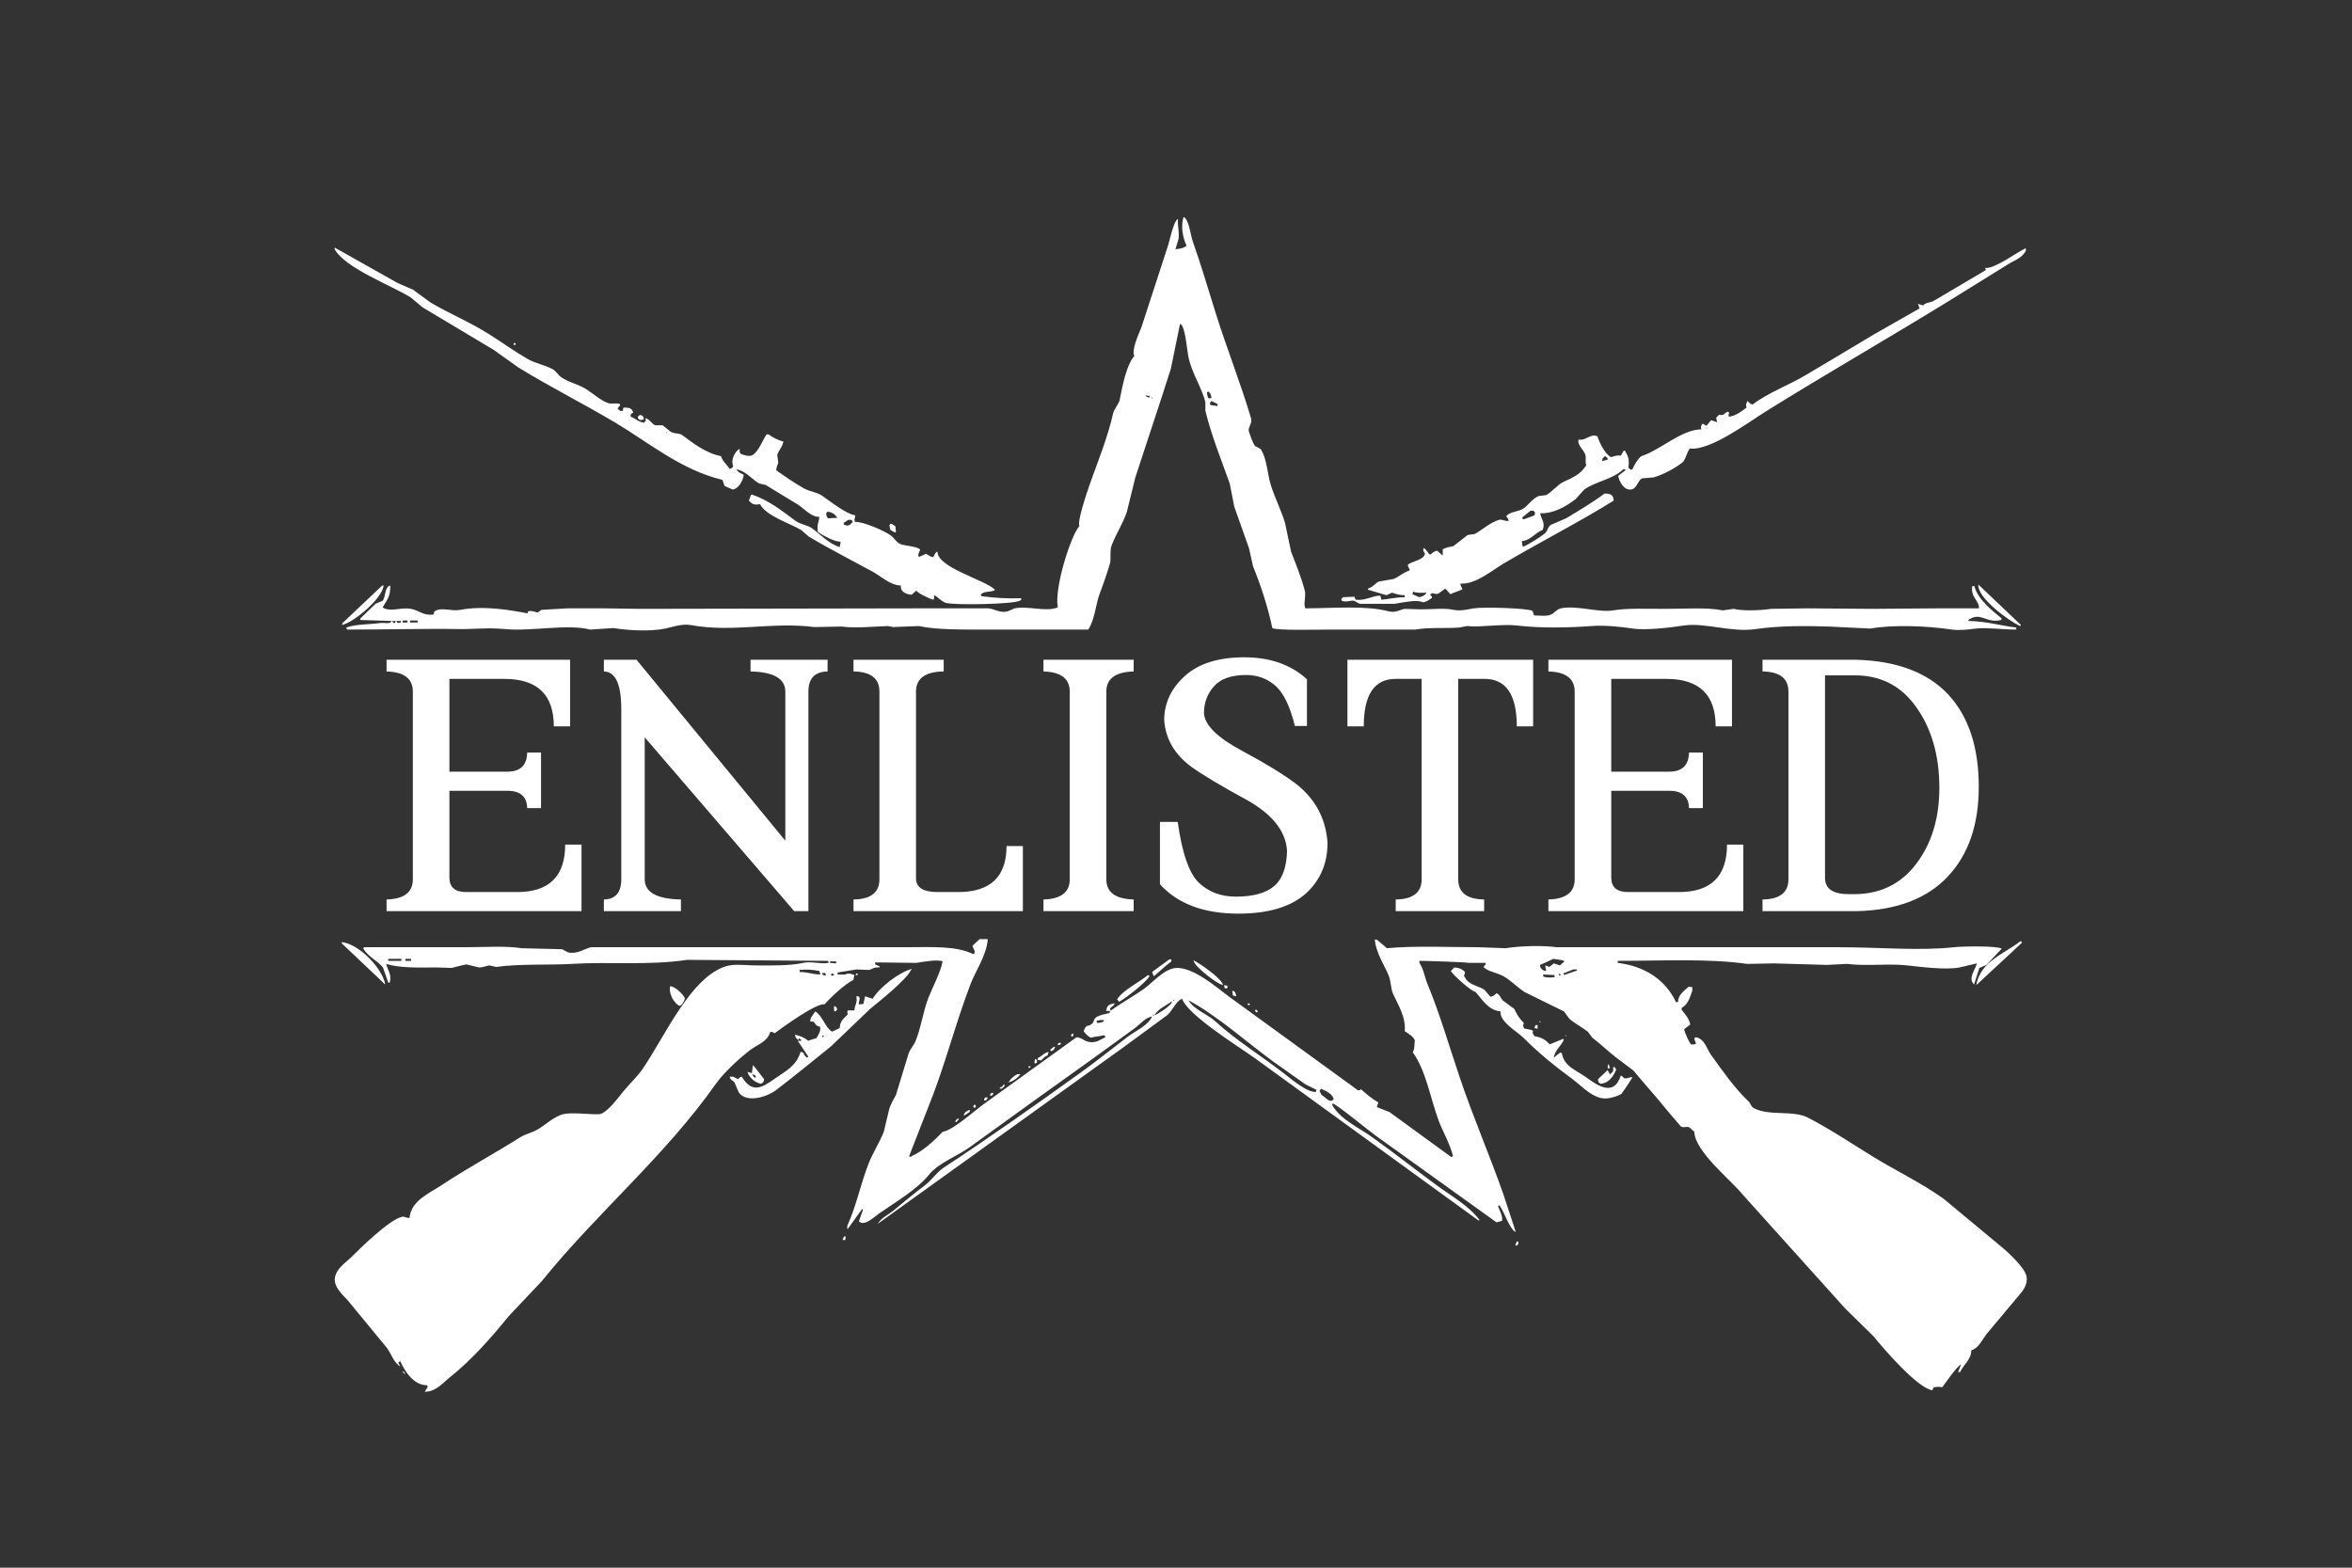 <svg width="264" height="176" viewBox="0 0 264 176" fill="none" xmlns="http://www.w3.org/2000/svg">
<rect x="0" y="0" width="264" height="176" fill="#333333" stroke="none"/>
<g clip-path="url(#clip0_2052_19802)">
<path fill-rule="evenodd" clip-rule="evenodd" d="M132.848 24.35C133.469 24.639 133.632 26.393 133.873 27.075C134.794 29.69 135.584 32.346 136.435 35.081C137.682 39.087 139.231 42.934 140.42 46.948C140.61 47.588 140.011 47.954 140.192 48.481C140.309 48.82 140.624 49.772 140.875 50.071C141.084 50.185 141.293 50.298 141.502 50.412C142.215 51.48 142.24 53.135 142.64 54.443C143.051 55.786 143.813 57.295 144.235 58.702L144.918 61.938C145.438 63.287 146.052 64.77 146.455 66.31C146.616 66.925 146.28 67.761 146.512 68.297C149.704 68.289 153.264 67.948 155.906 68.638C156.62 68.824 157.175 68.443 157.671 68.354C158.278 68.373 158.886 68.392 159.493 68.411C160.754 68.419 162.046 68.229 163.193 68.468C163.963 68.629 164.85 68.392 165.414 68.297C166.4 68.133 171.427 68.262 172.018 68.581L172.189 69.092C172.929 69.095 173.58 69.231 174.125 68.979C174.498 68.806 174.717 68.406 175.206 68.297C176.91 67.918 179.466 68.803 181.071 68.525C182.595 68.26 184.84 68.354 186.992 68.354C189.074 68.354 191.561 68.167 193.368 68.525L194.621 68.354C195.308 68.574 197.417 68.575 198.777 68.354C200.162 68.335 201.548 68.317 202.933 68.297C205.324 68.316 207.716 68.335 210.107 68.354C212.555 68.335 215.003 68.317 217.451 68.297H222.12C222.223 67.484 221.155 67.076 221.38 65.799H221.607C222.013 67.316 223.602 68.546 224.682 69.433C224.663 69.49 224.644 69.547 224.625 69.603C222.902 70.035 222.38 68.613 220.924 69.603C220.943 69.641 220.962 69.679 220.981 69.717C222.969 69.746 224.522 70.238 226.333 70.455C226.314 70.531 226.295 70.607 226.276 70.682C224.83 70.684 222.866 70.42 221.778 70.569C221.053 70.667 219.887 70.799 219.102 70.682C216.273 70.26 212.527 70.112 209.936 70.569C208.399 70.493 206.862 70.417 205.324 70.341C202.729 70.256 199.712 70.237 197.069 70.625C194.331 71.029 191.341 69.864 188.984 70.228C187.377 70.476 184.68 70.779 183.291 70.569C181.932 70.362 180.065 70.172 178.622 70.285C176.536 70.447 173.099 70.564 170.31 70.228C168.621 70.024 166.104 70.457 164.674 70.285L163.763 70.455C162.074 70.568 160.516 70.408 158.81 70.682H149.131C147.688 70.682 143.311 70.801 142.811 70.512C142.309 68.111 141.489 65.64 140.648 63.585C140.496 62.903 140.344 62.222 140.192 61.541C139.642 59.989 139.091 58.437 138.541 56.885C138.37 56.014 138.2 55.144 138.029 54.273C137.135 51.779 135.938 48.792 135.296 46.096V45.131C134.909 43.604 133.919 42.102 133.474 40.418C133.194 39.36 133.14 37.093 132.563 36.387H132.449C132.108 38.052 131.766 39.718 131.425 41.384C130.162 45.381 128.718 49.647 127.439 53.591C127.116 54.897 126.794 56.203 126.471 57.509C126.032 58.788 125.232 60.009 124.763 61.257C124.546 61.835 124.723 62.79 124.592 63.244C124.293 64.282 123.836 65.605 123.454 66.594C122.99 67.793 122.894 69.589 122.144 70.682H110.985C108.194 70.682 105.073 70.716 103.129 70.285C102.161 70.323 101.193 70.361 100.225 70.398C100.035 70.36 99.845 70.323 99.656 70.285C98.015 70.34 96.008 70.553 94.475 70.341C93.45 70.36 92.425 70.379 91.4 70.398C86.62 69.787 82.289 71.046 77.508 70.171C76.552 69.996 75.437 70.41 74.662 70.569C72.825 70.943 70.266 70.742 68.855 70.512L66.236 70.682C63.731 70.017 59.625 70.91 56.671 70.625C54.772 70.442 52.985 70.654 51.547 70.625C47.992 70.556 43.242 70.687 38.964 70.682C38.926 70.607 38.889 70.531 38.85 70.455C39.986 70.061 41.351 70.12 42.665 69.944C43.185 69.875 43.774 70.12 43.974 69.717C42.798 69.679 41.621 69.641 40.445 69.603V69.433C41.014 68.884 41.583 68.335 42.153 67.786L42.95 67.446C43.333 66.938 43.135 66.014 43.747 65.742C43.766 65.761 43.785 65.78 43.804 65.799C43.835 67.041 43.361 67.437 42.95 68.184C43.007 68.222 43.064 68.259 43.12 68.297C44.019 68.678 45.045 68.156 46.138 68.354C47.022 68.514 47.553 69.174 48.7 68.979C48.715 68.678 48.687 68.705 48.871 68.581C49.593 68.157 50.701 68.654 51.66 68.468C54.276 67.96 57.336 68.494 59.233 68.865C59.254 68.632 59.15 68.766 59.29 68.638C59.682 68.487 60.152 68.778 60.371 68.752C60.504 68.657 60.637 68.562 60.77 68.468L63.673 68.297H67.83C69.158 68.316 70.487 68.335 71.815 68.354C82.308 68.335 92.803 68.317 103.299 68.297H110.928C111.629 68.349 112.213 68.851 113.092 68.638C113.358 68.525 113.623 68.411 113.889 68.297C115.364 67.987 117.474 68.751 118.728 68.184V68.127C118.33 66.013 120.202 60.055 121.176 59.042C120.822 58.763 122.05 55.135 122.315 54.386C123.215 51.847 124.357 49.033 124.934 46.437C125.051 45.908 125.586 45.349 125.674 44.904C125.966 43.431 126.437 40.936 127.325 39.964C126.971 39.296 127.825 37.484 128.122 36.728C129.09 33.756 130.058 30.785 131.026 27.813C131.286 27.121 131.694 24.833 132.222 24.577C132.155 25.386 132.401 26.094 132.279 26.848L131.937 27.983C132.427 27.913 132.764 27.917 133.189 27.586C132.752 26.679 132.522 25.41 132.848 24.35ZM96.012 57.85C95.96 58.276 95.849 58.214 95.955 58.588C96.921 58.554 99.285 59.594 99.997 60.121C100.377 60.402 100.598 60.887 101.079 61.086C101.566 61.288 102.95 61.321 103.299 61.711C103.164 61.978 103.056 62.166 103.072 62.449C103.11 62.468 103.147 62.487 103.185 62.506C104.414 62.023 103.567 62.104 104.666 62.563C104.723 62.525 104.78 62.487 104.837 62.449C104.903 62.176 104.993 62.081 105.178 61.938H105.235C105.174 63.699 110.537 65.089 111.669 66.197V66.253C111.112 66.533 110.447 66.314 110.074 66.764C110.113 66.821 110.15 66.878 110.188 66.935C111.735 67.132 112.935 67.214 114.629 67.162V67.332C114.572 67.37 114.515 67.408 114.458 67.446C113.805 67.823 107.142 67.981 106.146 67.673C105.626 67.512 105.301 67.01 104.837 66.821C104.856 67.124 104.874 67.121 104.78 67.332C104.341 67.244 103.084 66.615 102.844 66.31C102.673 66.462 102.502 66.613 102.331 66.764C101.648 66.731 101.004 66.375 101.136 65.742C99.901 65.698 98.894 64.696 98.004 64.209C95.553 62.869 93.144 61.655 90.774 60.235C90.489 59.989 90.205 59.743 89.92 59.496C88.559 58.7 86.01 57.934 85.308 56.601C84.643 56.711 84.444 56.621 84.056 56.203C84.132 55.995 84.207 55.787 84.284 55.579C84.322 55.56 84.359 55.541 84.397 55.522C86.299 56.166 87.746 57.33 89.294 58.474C89.86 58.893 90.623 58.921 91.172 59.326C92.102 60.012 93.033 61.039 94.247 61.427C94.285 61.238 94.323 61.048 94.361 60.859C94.323 60.84 94.285 60.821 94.247 60.803C93.6 60.794 92.371 60.113 91.799 59.724C91.689 58.792 91.862 58.862 91.969 58.02C91.065 58.082 90.251 57.082 89.578 56.657C88.364 55.919 87.149 55.181 85.935 54.443L85.194 54.273C84.366 53.774 83.773 52.933 82.689 52.683C82.813 53.044 83.188 53.139 83.486 53.307C83.399 53.949 82.917 54.885 82.234 54.954C81.93 54.822 81.627 54.689 81.323 54.557C81.247 54.33 81.171 54.102 81.095 53.875C76.456 52.765 72.795 49.671 69.082 47.459C65.506 45.329 61.787 43.466 58.208 41.27C57.278 40.608 56.348 39.945 55.418 39.283C52.761 37.693 50.105 36.103 47.447 34.513C46.992 34.135 46.536 33.756 46.081 33.378C43.844 32.005 38.653 30.064 37.541 27.927L37.598 27.813L44.658 31.788C45.227 32.034 45.796 32.28 46.366 32.526C47.011 32.999 47.656 33.472 48.301 33.946C50.487 35.244 52.756 36.161 54.906 37.523C56.303 38.407 57.804 39.487 59.233 40.305C60.125 40.816 61.081 40.941 62.023 41.44C62.396 41.639 62.662 42.123 62.99 42.349C63.868 42.953 64.913 43.121 65.837 43.712C66.536 44.158 67.412 44.951 68.228 45.245C68.679 45.407 69.006 45.197 69.595 45.358C69.572 45.574 69.659 45.429 69.538 45.585C69.462 45.68 69.386 45.775 69.31 45.869C69.424 45.964 69.538 46.058 69.652 46.153C69.746 46.134 69.841 46.115 69.936 46.096C69.945 45.837 69.909 45.95 69.993 45.756C70.607 45.77 70.92 45.775 71.075 46.324C70.797 46.457 70.767 46.478 70.79 46.778C71.322 46.984 71.676 47.375 72.27 47.459C72.346 47.384 72.422 47.307 72.498 47.232C72.479 47.137 72.46 47.043 72.441 46.948C72.981 47.072 73.096 47.592 73.58 47.743H74.377L75.288 48.481C75.749 48.711 76.29 48.637 76.54 48.822C77.754 49.717 79.212 50.881 80.924 51.207C81.119 51.821 81.569 52.136 81.892 52.626C82.099 52.59 82.065 52.603 82.177 52.513C82.295 52.401 82.236 52.492 82.291 52.285C81.998 51.677 82.47 50.726 82.974 50.412H83.031C82.992 50.671 83.016 50.694 83.088 50.923C83.385 51.077 84.148 51.308 84.454 51.093C85.131 50.736 85.611 49.386 86.048 48.765H86.276C86.663 49.083 87.385 49.452 87.927 49.56C87.836 50.207 87.383 50.543 87.244 51.093C87.282 51.377 87.32 51.661 87.358 51.945C87.278 52.251 87.16 52.331 87.13 52.797C88.087 53.48 89.251 54.282 90.261 54.84C90.921 55.205 91.665 55.241 92.254 55.636C93.058 56.175 94.996 57.749 96.012 57.85ZM170.823 60.746C170.841 60.916 170.861 61.086 170.879 61.257L170.993 61.37C171.453 61.199 173.197 60.141 173.498 59.78C173.748 59.482 173.74 59.148 174.068 58.929C174.637 58.683 175.206 58.437 175.776 58.191C177.209 57.337 178.775 56.409 180.103 55.408C180.71 55.412 181.099 55.502 181.128 56.203C177.416 58.525 172.822 60.876 168.716 63.301C167.467 64.038 165.631 65.633 163.934 65.515V65.686C164.009 65.837 164.086 65.988 164.161 66.14C164.053 66.249 163.059 66.563 162.795 66.708C162.605 66.499 162.416 66.291 162.226 66.083C161.96 66.272 161.694 66.461 161.429 66.651C160.957 66.791 160.737 66.368 160.518 66.821C160.716 66.925 160.671 66.869 160.745 67.105C160.419 67.317 160.204 67.556 159.721 67.616C159.016 67.283 157.555 67.63 156.532 67.786H152.661C152.415 67.739 152.124 67.472 151.978 67.446C151.598 67.377 151.076 67.653 150.611 67.446C150.592 67.389 150.573 67.332 150.554 67.275C150.611 67.2 150.668 67.124 150.725 67.048C151.162 67.029 151.598 67.011 152.034 66.992C152.111 67.307 152.144 67.374 152.433 67.332C153.117 67.441 154.377 66.798 154.938 66.878C154.976 67.029 155.014 67.181 155.052 67.332C155.83 67.274 156.603 67.052 157.671 67.048V66.821C157.039 66.818 156.736 66.692 156.248 66.537C156.039 66.632 155.83 66.727 155.621 66.821L153.515 66.197C153.553 66.14 153.59 66.083 153.629 66.026C154.136 65.919 154.343 65.473 154.767 65.288C155.318 65.193 155.868 65.099 156.418 65.004C157.042 64.745 157.49 64.275 158.24 64.039C158.161 63.685 158.043 63.695 158.013 63.414C158.491 62.982 159.808 62.899 159.948 62.165C159.809 61.947 159.714 61.83 159.777 61.541H159.834C160.154 61.716 160.226 62.07 160.518 62.279C160.783 62.097 160.938 61.895 161.315 61.825C161.504 61.995 161.694 62.165 161.884 62.336H161.941V61.654C162.538 61.397 162.6 61.436 163.137 61.313L164.731 60.064C164.997 60.026 165.262 59.988 165.528 59.951C166.36 59.498 167.278 58.644 168.261 58.361C168.592 58.265 168.931 58.548 169.342 58.474C169.286 58.165 169.202 58.157 169.058 57.964C169.464 57.408 170.494 57.47 171.05 57.055C171.553 56.68 172.092 55.928 172.701 55.692C172.986 55.654 173.271 55.616 173.555 55.579C174.186 55.251 174.83 54.409 175.491 54.102C176.646 53.567 177.397 53.256 178.053 52.229C177.875 51.723 178.085 51.509 177.939 51.036C177.775 50.502 176.975 49.915 177.199 49.333C177.875 49.571 178.588 48.6 179.306 48.992C179.529 49.711 180.178 51.017 180.843 51.32C181.363 51.187 181.326 51.098 181.925 51.15C182.038 50.961 182.152 50.772 182.266 50.582H182.38C182.795 51.311 182.893 51.55 182.779 52.513C182.874 52.588 182.968 52.664 183.063 52.74C183.12 52.721 183.177 52.702 183.234 52.683C183.406 52.263 183.873 51.423 184.259 51.207C186.443 50.48 188.713 48.234 190.977 48.197C190.857 47.91 190.925 47.837 191.091 47.573H191.148C191.281 47.648 191.414 47.724 191.546 47.8C191.717 47.591 191.888 47.383 192.059 47.175C192.287 47.251 192.514 47.326 192.742 47.402C192.704 47.232 192.666 47.062 192.628 46.891L192.97 46.551C193.474 46.711 193.507 46.448 193.881 46.21C193.956 46.248 194.033 46.285 194.108 46.324C194.021 46.502 193.999 46.557 194.051 46.778C194.78 46.733 195.555 46.133 196.044 45.756C195.938 45.439 195.992 45.31 196.158 45.018C196.364 45.206 196.384 45.34 196.727 45.415C198.458 44.082 200.742 43.273 202.762 42.065C205.216 40.597 207.82 39.07 210.278 37.579C212.004 36.595 213.731 35.611 215.459 34.627L215.288 34.116L215.857 34.286C216.2 33.93 216.569 34.027 217.053 33.775C219.007 32.621 220.962 31.466 222.917 30.311C222.879 30.236 222.841 30.16 222.803 30.084C223.872 30.217 226.315 28.368 227.358 27.87C227.376 27.946 227.396 28.021 227.415 28.097C227.004 28.966 226.153 29.195 225.365 29.687C223.141 31.075 220.883 32.476 218.59 33.889C211.887 38.014 205.003 41.958 198.265 46.153C196.253 47.406 191.947 50.641 189.668 50.355C189.344 50.772 189.192 51.652 188.814 51.945C187.995 52.578 186.671 53.292 185.625 53.591C185.189 53.629 184.752 53.667 184.316 53.705C183.717 54.002 183.729 55.264 182.608 54.897C182.152 54.687 181.718 53.997 181.64 53.421L182.437 52.797V52.683H182.209C181.027 53.825 179.228 53.992 177.825 54.954C177.503 55.313 177.18 55.673 176.858 56.033C175.812 56.831 174.413 57.681 172.872 57.623C173.01 58.344 173.476 58.681 173.157 59.496C172.28 59.794 171.878 60.653 170.823 60.746ZM57.696 38.488C57.752 38.507 57.809 38.526 57.866 38.545V38.715H57.639C57.657 38.639 57.676 38.563 57.696 38.488ZM135.581 43.939C135.543 43.995 135.505 44.052 135.467 44.109C135.505 44.279 135.543 44.45 135.581 44.62L135.695 44.734C135.79 44.715 135.884 44.696 135.979 44.677V44.62C135.914 44.298 135.841 44.075 135.581 43.939ZM128.578 44.393C128.697 44.582 128.768 44.578 129.033 44.62V44.45C128.881 44.431 128.73 44.412 128.578 44.393ZM129.204 44.563C129.242 44.62 129.28 44.677 129.318 44.734H129.375V44.677C129.318 44.639 129.261 44.601 129.204 44.563ZM135.979 45.018C135.922 45.093 135.865 45.169 135.808 45.245C135.827 45.32 135.847 45.396 135.865 45.472C136.131 45.51 136.397 45.548 136.662 45.585V45.358L135.979 45.018ZM71.815 46.607H71.986C72.18 46.744 72.235 46.744 72.27 47.062C72.233 47.08 72.195 47.1 72.157 47.118C71.921 47.157 71.868 47.189 71.701 47.062C71.584 46.95 71.642 47.041 71.587 46.834L71.701 46.664C71.739 46.645 71.777 46.626 71.815 46.607ZM193.539 46.891C193.596 46.929 193.653 46.967 193.71 47.005C193.607 46.889 193.709 46.965 193.539 46.891ZM191.489 48.084C191.633 48.176 191.499 48.14 191.66 48.084H191.489ZM74.776 48.538C74.794 48.576 74.814 48.614 74.832 48.651C74.851 48.614 74.871 48.576 74.889 48.538H74.776ZM180.16 51.207C180.057 51.318 179.964 51.358 179.875 51.49C179.856 51.585 179.837 51.68 179.818 51.774L180.444 51.604V51.434C180.349 51.358 180.255 51.282 180.16 51.207ZM171.79 57.339L170.879 58.077V58.247C170.936 58.266 170.993 58.285 171.05 58.304C171.449 58.153 171.847 58.001 172.246 57.85C172.265 57.755 172.284 57.661 172.303 57.566C172.246 57.49 172.189 57.414 172.132 57.339H171.79ZM92.823 57.452C92.742 57.657 92.701 57.784 92.823 58.02C92.862 58.077 92.899 58.134 92.937 58.191C93.279 58.172 93.621 58.153 93.962 58.134V58.077C93.687 57.745 93.429 57.468 92.823 57.452ZM95.215 58.361L94.702 58.702V58.872C94.944 58.986 95.087 59.069 95.385 58.929L95.727 58.588C95.689 58.531 95.651 58.474 95.613 58.418C95.575 58.399 95.538 58.38 95.499 58.361H95.215ZM169.513 58.531C169.532 58.569 169.551 58.607 169.57 58.645C169.546 58.592 169.616 58.606 169.513 58.531ZM99.94 58.815H100.111C100.244 58.91 100.377 59.004 100.51 59.099C100.528 59.307 100.548 59.515 100.567 59.724C100.528 59.742 100.491 59.762 100.453 59.78C100.282 59.686 100.111 59.591 99.94 59.496C99.902 59.326 99.865 59.156 99.826 58.986C99.865 58.929 99.902 58.872 99.94 58.815ZM162.169 62.619L162.283 62.733L162.169 62.619ZM222.063 65.629C223.657 67.142 225.251 68.657 226.845 70.171L226.731 70.285C225.47 69.692 221.912 67.113 222.063 65.629ZM42.893 65.742H43.064C42.879 67.225 39.8 69.805 38.395 70.171V70.114L38.452 69.944C39.932 68.544 41.413 67.143 42.893 65.742ZM158.639 66.424C158.601 66.519 158.563 66.613 158.525 66.708C158.791 66.821 159.056 66.935 159.322 67.048C159.611 66.987 160.016 66.801 160.119 66.537C159.484 66.555 159.079 66.598 158.639 66.424ZM45.227 69.66C45.208 69.736 45.189 69.812 45.17 69.887H45.739V69.66H45.227ZM46.024 69.66V69.887H46.878V69.66H46.024ZM44.031 69.717C44.108 69.91 44.066 69.835 44.202 69.944H44.316C44.354 69.868 44.392 69.793 44.43 69.717H44.031ZM44.487 69.717C44.565 69.902 44.544 69.827 44.658 69.944C44.772 69.925 44.885 69.906 44.999 69.887V69.717H44.487ZM109.961 105.432H110.815L110.871 105.488C110.696 107.336 109.51 108.982 108.936 110.485C107.165 115.121 106.024 119.816 104.153 124.396C103.451 126.194 102.749 127.992 102.047 129.79C102.104 129.828 102.161 129.866 102.218 129.904L102.331 129.79C103.562 129.267 104.921 128.006 105.804 127.065C106.943 126.912 109.254 124.8 110.359 123.999L120.835 116.447C121.45 116.504 121.653 116.842 122.144 116.958C123.044 117.171 123.575 116.658 124.08 116.447C124.042 116.371 124.004 116.295 123.966 116.22C123.424 116.352 122.873 116.361 122.429 116.504C122.038 116.289 121.893 116.098 121.632 115.766C121.988 114.861 122.033 115.381 122.6 114.914C122.757 114.784 122.781 114.432 122.941 114.289C123.359 113.917 124.189 113.85 124.536 113.722C124.554 113.665 124.574 113.608 124.592 113.551V113.494H124.137C124.156 113.456 124.175 113.419 124.194 113.381C124.236 112.899 124.532 112.719 125.105 112.643V112.7C125.067 112.756 125.029 112.813 124.991 112.87C124.858 112.983 124.726 113.097 124.592 113.211C124.611 113.286 124.631 113.362 124.649 113.438H124.706C125.89 112.576 127.173 111.89 128.35 111.053C129.298 110.378 130.456 109.021 131.652 108.725C133.684 108.222 136.871 111.124 137.972 111.905C142.792 115.406 147.612 118.907 152.433 122.409C152.624 122.374 152.798 122.4 152.718 122.239C153.376 122.838 153.899 123.279 154.71 123.772L154.54 124.283C155.014 124.472 155.488 124.661 155.963 124.85C158.278 126.535 160.593 128.219 162.909 129.904C162.966 129.866 163.023 129.828 163.08 129.79V129.734C162.732 128.365 161.95 127.064 161.485 125.816C160.535 123.265 160.059 120.187 158.582 118.15C158.819 117.68 158.73 117.27 158.81 116.788C158.577 116.299 158.093 116.056 157.671 115.766C157.827 114.167 156.87 112.712 156.361 111.564C156.079 110.927 156.149 110.165 155.849 109.463C155.335 108.258 154.468 107.01 154.312 105.488H154.54L155.678 106.454C158.855 106.161 162.558 106.34 165.926 106.34C166.951 106.378 167.976 106.416 169.001 106.454C170.634 106.19 173.153 106.123 174.694 106.34H206.235C210.977 106.34 215.476 106.772 219.33 106.34C220.272 106.235 224.209 106.165 224.682 106.51L224.568 106.624C224.037 107.192 223.505 107.76 222.974 108.327C222.708 108.441 222.442 108.555 222.177 108.668C221.968 109.311 221.759 109.955 221.55 110.599V110.485C220.858 109.811 221.77 108.783 221.892 108.157C221.247 108.309 220.602 108.46 219.956 108.611C218.384 108.924 215.428 108.532 214.092 108.384C211.949 108.147 209.57 108.493 207.317 108.214C206.558 108.252 205.799 108.29 205.04 108.327L199.119 108.157C198.113 108.176 197.107 108.195 196.101 108.214C191.712 107.588 186.46 107.873 181.583 107.873V108.1C184.678 108.472 186.987 110.058 188.13 112.529C188.206 112.51 188.282 112.491 188.358 112.472C188.362 111.656 189.112 111.178 189.554 110.769C189.686 110.788 189.82 110.807 189.952 110.826V111.223C189.678 112.02 189.459 112.781 188.757 113.154V113.381C189.098 113.77 189.647 114.44 189.725 115.027L189.041 115.539C189.07 115.905 189.597 116.988 189.781 117.242C190.088 117.271 190.135 117.286 190.351 117.185V117.128C190.272 116.831 190.2 116.804 190.18 116.561C190.237 116.523 190.294 116.485 190.351 116.447C191.348 116.624 191.562 117.745 192.059 118.434C193.423 120.327 194.62 122.074 196.272 123.658C196.508 123.885 196.534 124.228 196.841 124.396C198.55 125.333 201.219 124.596 202.933 125.475C205.385 126.734 207.866 128.402 210.221 129.847C212.884 131.482 215.605 132.767 218.134 134.56C220.298 136.358 222.461 138.156 224.625 139.954C225.347 140.532 227.292 142.326 227.471 143.304C227.63 144.168 227.083 144.875 226.731 145.291C225.479 146.786 224.226 148.282 222.974 149.777C222.488 150.419 222.035 151.416 221.266 151.594C221.274 152.631 220.403 153.192 220.013 154.035H219.785L220.127 153.184C219.694 153.327 218.345 155.287 218.021 155.739C217.674 155.681 217.264 155.663 216.996 155.796C216.959 156.002 216.973 155.968 216.882 156.08C215.199 155.828 211.347 151.328 210.278 150.004C209.234 148.982 208.19 147.96 207.146 146.938C203.332 142.699 199.518 138.459 195.703 134.219C194.255 132.427 190.249 129.3 190.18 127.065C189.99 126.895 189.801 126.724 189.611 126.554C189.224 126.432 188.976 126.665 188.643 126.44C188.112 125.816 187.58 125.191 187.049 124.567C185.881 123.097 184.548 121.657 183.348 120.194C182.722 119.722 182.095 119.248 181.469 118.775C180.544 118.074 179.706 117.235 178.736 116.504L178.224 115.822C177.53 115.311 176.833 114.925 176.174 114.403C175.965 114.119 175.757 113.835 175.548 113.551C174.087 112.832 172.626 112.113 171.164 111.394C170.361 110.892 169.51 109.998 168.716 109.577C167.901 109.144 167.118 109.13 166.496 108.555C166.657 108.372 166.715 108.413 166.78 108.1H164.845C164.583 108.009 159.375 107.853 159.322 107.873V108.1C159.8 108.792 159.879 109.628 160.233 110.485C161.601 113.794 162.618 117.298 163.82 120.876C165.33 125.37 167.088 129.377 168.716 133.992C169.19 135.43 169.665 136.869 170.139 138.307C169.45 138.09 168.825 135.895 168.261 135.298L168.147 135.412C168.326 135.926 168.683 136.48 168.602 137.058L167.976 137.229C163.441 133.973 158.905 130.718 154.369 127.462C153.712 126.998 149.887 123.859 149.586 123.885C149.568 123.942 149.548 123.999 149.529 124.056C150.446 125.674 152.48 126.57 153.97 127.633C156.41 129.372 158.812 131.263 161.201 133.027C162.834 134.233 164.902 135.372 166.097 137.001H165.926C157.558 130.926 149.188 124.851 140.819 118.775C139.032 117.497 133.335 113.97 132.677 112.132C131.984 112.374 131.561 113.563 130.969 114.005C129.318 115.217 127.667 116.428 126.016 117.639C116.851 124.225 107.684 130.812 98.517 137.399C98.946 136.696 99.723 136.379 100.339 135.866C101.494 134.902 102.655 133.951 103.869 133.027C104.607 132.465 105.121 131.621 105.918 131.096C111.231 127.597 116.149 124.113 121.29 120.422C123.14 119.094 124.825 117.726 126.585 116.39C127.48 115.711 128.826 115.175 129.318 114.119C128.549 114.234 127.937 115.031 127.382 115.425C125.845 116.541 124.308 117.658 122.771 118.775C118.115 122.097 113.485 125.428 108.879 128.768C107.43 129.82 105.388 130.519 104.267 131.891C102.869 133.603 100.45 134.99 98.631 136.263C98.172 136.584 97.003 137.744 96.41 137.115C96.562 136.679 96.714 136.244 96.866 135.809L96.809 135.752H96.752C96.221 136.49 95.689 137.229 95.158 137.967H95.101V137.626C96.129 135.371 96.548 133.076 97.492 130.642C97.961 129.433 98.741 128.244 99.2 127.065C99.409 126.194 99.618 125.324 99.826 124.453C99.976 123.967 100.345 123.347 100.567 122.92C101.041 121.368 101.515 119.816 101.99 118.264C102.141 117.828 102.565 117.34 102.73 116.958C103.355 115.516 103.611 113.551 104.21 112.018C104.688 110.797 105.522 109.309 105.804 107.93C105.227 107.684 103.639 107.979 102.844 108.1C101.307 108.082 99.769 108.063 98.232 108.044V108.271C98.403 108.346 98.574 108.422 98.745 108.498C98.726 108.536 98.707 108.573 98.688 108.611C98.065 108.574 97.973 108.772 97.549 108.895C97.075 108.876 96.6 108.858 96.126 108.838L94.019 109.179V109.406H94.873C95.271 109.206 95.446 109.325 95.898 109.463C95.86 109.652 95.822 109.842 95.784 110.031C94.899 110.399 93.192 112.029 92.539 112.756C91.616 112.596 87.84 115.336 86.959 115.993C86.642 115.88 86.724 115.783 86.447 115.879C86.152 116.94 85.007 117.279 84.227 117.866C83.041 118.759 81.203 120.463 80.355 121.671C74.656 129.784 67 136.162 60.827 143.815C59.593 145.121 58.36 146.427 57.126 147.733C55.199 150.116 52.921 152.693 50.522 154.603C49.734 155.231 48.91 156.268 47.675 156.25C47.789 156.061 47.903 155.872 48.017 155.682L47.903 155.512C46.419 155.529 45.39 153.872 44.942 152.843C44.885 152.862 44.828 152.881 44.772 152.9C44.753 152.938 44.734 152.975 44.715 153.013C44.791 153.146 44.867 153.279 44.942 153.411C44.227 153.02 43.926 152.028 43.462 151.367C41.982 149.569 40.502 147.771 39.021 145.973C38.553 145.443 37.396 144.493 37.598 143.418C37.795 142.364 38.779 141.786 39.42 141.146C40.478 140.091 43.683 136.95 45.113 136.604C45.397 136.535 45.658 136.781 45.967 136.718C46.174 134.77 48.127 134.011 49.611 133.027C52.407 131.171 55.499 129.504 58.379 127.689C59.043 127.271 59.791 127.159 60.485 126.724C61.242 126.25 62.135 125.43 63.047 125.134C64.215 124.756 67.061 125.281 67.545 125.021C68.39 124.567 69.223 123.466 69.879 122.636C70.574 121.758 71.517 120.909 72.157 119.967C74.47 116.563 77.01 110.887 80.412 108.952C82.04 108.026 82.907 108.377 84.853 108.384C86.43 108.39 88.658 108.44 90.148 108.1C91.064 107.891 92.106 108.268 92.994 108.1V107.93C92.956 107.911 92.919 107.892 92.88 107.873C87.624 107.835 82.368 107.797 77.11 107.76C72.844 108.41 68.337 107.95 64.186 108.214C61.763 108.368 58.27 108.183 55.703 108.555L54.906 108.384C54.598 108.432 54.197 108.621 53.767 108.611L52.344 108.271C52.26 108.266 50.807 108.636 50.693 108.668C50.123 108.649 49.554 108.63 48.985 108.611C46.904 108.631 44.843 108.682 43.348 108.214C43.495 108.871 43.997 109.39 43.747 110.315H43.576C43.386 109.766 43.196 109.217 43.007 108.668C42.625 108.02 41.34 107.453 40.786 106.51L40.843 106.34H52.401C54.411 106.34 56.727 106.168 58.55 106.454C60.068 106.492 61.586 106.53 63.104 106.567L63.73 106.908C64.77 107.174 65.616 106.507 66.349 106.34H101.648C104.649 106.34 107.309 106.154 109.277 107.135C109.315 107.078 109.353 107.021 109.391 106.965C109.462 106.657 109.231 106.556 109.163 106.17C109.429 105.924 109.695 105.678 109.961 105.432ZM226.788 105.659C226.845 105.697 226.902 105.734 226.959 105.772C226.94 105.81 226.921 105.848 226.902 105.886L221.892 110.542H221.835C222.328 107.894 225.009 107.077 226.788 105.659ZM38.395 105.772C40.304 105.995 42.904 108.69 43.234 110.485H43.177C43.083 110.39 42.988 110.296 42.893 110.201L38.338 105.886C38.357 105.848 38.376 105.81 38.395 105.772ZM43.576 107.646V107.873H45.056V107.646H43.576ZM45.512 107.646V107.873H46.138V107.646H45.512ZM174.352 107.646C174.318 107.682 173.095 108.239 172.872 108.327V108.555C173.062 108.792 173.078 108.921 173.442 109.009C173.48 108.99 173.517 108.971 173.555 108.952C173.517 108.8 173.48 108.649 173.442 108.498C173.46 108.46 173.48 108.422 173.498 108.384C173.631 108.441 173.764 108.498 173.897 108.555C174.068 108.422 174.239 108.29 174.409 108.157C174.637 108.233 174.865 108.308 175.093 108.384C175.263 108.233 175.434 108.081 175.605 107.93C175.548 107.892 175.491 107.854 175.434 107.816L174.352 107.646ZM131.254 107.703H131.481V107.93C130.724 108.5 130.2 109.032 129.546 109.577H129.489C129.432 109.425 129.375 109.274 129.318 109.122L131.254 107.703ZM133.987 107.816C134.738 108.219 137.087 109.794 137.289 110.599C137.251 110.58 137.213 110.561 137.175 110.542C136.821 110.611 133.885 108.409 133.987 107.816ZM93.165 107.93V108.1C93.393 108.119 93.621 108.138 93.848 108.157V107.93H93.165ZM94.019 107.93C94.057 107.949 94.095 107.968 94.133 107.987C94.095 107.968 94.057 107.949 94.019 107.93ZM163.25 108.611C163.895 108.673 164.098 108.805 164.446 109.122C164.381 109.51 164.239 109.527 164.446 109.747C164.862 110.584 165.922 110.667 166.609 111.11C166.837 111.375 167.065 111.64 167.293 111.905C167.683 111.847 167.737 111.693 167.976 111.507C168.351 111.668 168.421 112.008 168.659 112.302L169.969 113.267C170.29 113.929 170.51 114.308 171.05 114.857C170.921 115.154 170.95 115.235 171.107 115.482C171.407 115.497 172.012 115.663 172.075 115.709C171.974 115.986 172.063 116.069 172.246 116.333C173.082 116.472 173.492 116.754 173.954 117.242C174.498 117.011 174.978 116.846 175.491 116.617V116.844C175.164 117.443 174.514 117.977 174.409 118.718H174.466L174.637 118.548C174.808 118.416 174.979 118.283 175.15 118.15C175.206 118.188 175.263 118.226 175.32 118.264C175.53 119.699 176.966 120.185 177.939 120.876C179.123 121.716 181.099 123.287 181.925 120.762C182.186 120.832 182.166 120.995 182.323 121.046C182.633 121.148 182.905 120.889 183.234 120.933C183.183 121.09 182.059 122.786 181.925 122.863C181.5 123.047 180.516 123.483 179.647 123.261C178.403 122.943 177.444 121.845 176.516 121.16C174.514 119.683 172.719 118.236 170.993 116.504C170.307 115.814 168.3 114.725 168.431 113.551C166.947 113.392 166.311 112.075 165.585 111.337C165.252 111.379 163.069 109.452 162.852 109.009L163.25 108.611ZM92.083 109.406C92.045 109.274 92.008 109.141 91.969 109.009C91.168 108.858 90.447 108.809 89.749 108.895V109.122C90.77 109.131 91.053 109.377 92.083 109.406ZM90.945 114.687C90.963 114.555 90.983 114.422 91.002 114.289C91.172 114.043 91.343 113.797 91.514 113.551C92.362 114.073 92.572 115.305 93.393 115.822C93.677 115.69 93.962 115.558 94.247 115.425C94.289 114.583 94.735 114.336 95.158 113.892C95.104 113.587 95.066 113.681 95.158 113.438H95.898C95.994 112.615 96.244 112.661 96.126 111.848H96.353L96.467 111.961C96.534 112.386 96.331 112.505 96.41 112.756H96.467C96.619 112.738 96.771 112.718 96.923 112.7L97.094 111.848C97.378 111.943 97.663 112.037 97.948 112.132C98.72 110.859 100.85 109.187 102.331 108.782V108.838L102.218 108.952C101.794 109.939 98.622 112.496 97.663 113.267L93.279 117.469C91.219 119.126 89.103 120.863 87.073 122.409C86.193 123.079 83.826 123.931 82.917 122.636C82.765 122.277 82.613 121.917 82.462 121.557C82.277 121.26 81.993 121.309 81.892 120.876H82.291C82.48 120.971 82.67 121.065 82.86 121.16C82.989 120.99 83.014 120.948 83.259 120.876C84.421 122.802 85.538 122.109 86.959 121.103C88.213 120.216 89.346 119.731 89.863 118.094C89.958 118.112 90.053 118.132 90.148 118.15C90.26 118.402 90.342 118.561 90.546 118.718C90.603 118.699 90.66 118.68 90.717 118.661V118.605C90.337 118.037 89.958 117.469 89.578 116.901V116.844C89.864 116.851 89.81 116.895 89.977 116.788C89.882 116.712 89.787 116.636 89.692 116.561C89.654 116.636 89.617 116.712 89.578 116.788C89.559 116.75 89.54 116.712 89.521 116.674C89.323 116.529 89.285 116.469 89.237 116.163C89.774 116.26 90.37 116.54 90.717 116.844C91.095 116.73 91.248 116.642 91.628 116.561C91.846 116.184 92.205 115.697 92.026 115.255C91.547 115.192 91.569 114.923 91.286 114.687H90.945ZM176.573 108.838C176.25 108.971 175.927 109.103 175.605 109.236H175.491C175.51 109.311 175.529 109.388 175.548 109.463C176.042 109.293 176.535 109.122 177.028 108.952C177.01 108.914 176.99 108.876 176.971 108.838H176.573ZM92.254 109.236C92.292 109.311 92.33 109.388 92.368 109.463C92.463 109.482 92.558 109.501 92.653 109.52C92.671 109.482 92.691 109.444 92.71 109.406C92.671 109.349 92.634 109.293 92.596 109.236H92.254ZM93.336 109.293C93.317 109.368 93.298 109.444 93.279 109.52H93.621C93.528 109.272 93.618 109.353 93.336 109.293ZM96.126 109.293H96.296C96.278 109.349 96.258 109.406 96.24 109.463H96.012C96.05 109.406 96.088 109.349 96.126 109.293ZM174.922 109.349C175.033 109.561 174.897 109.443 175.15 109.52V109.349H174.922ZM173.214 109.406V109.633C173.637 109.763 173.98 109.771 174.523 109.69C174.504 109.615 174.485 109.539 174.466 109.463C174.049 109.444 173.631 109.425 173.214 109.406ZM128.863 109.463C128.919 109.501 128.976 109.539 129.033 109.577C128.58 110.345 126.458 111.989 125.617 112.472C125.542 112.378 125.465 112.283 125.39 112.188C126.027 111.167 127.89 110.269 128.863 109.463ZM137.403 110.599C137.516 110.617 137.63 110.637 137.744 110.655C137.763 110.731 137.782 110.807 137.801 110.883C137.65 110.992 137.659 110.979 137.459 110.939C137.441 110.826 137.421 110.712 137.403 110.599ZM75.231 110.712C75.818 110.78 76.656 111.605 76.882 112.075C76.813 112.364 76.58 112.86 76.256 112.927C75.677 112.644 75.006 111.552 75.231 110.712ZM138.313 111.223C138.535 111.288 138.545 111.274 138.655 111.45C138.693 111.564 138.731 111.677 138.769 111.791C138.731 111.81 138.693 111.829 138.655 111.848C138.56 111.81 138.465 111.772 138.37 111.734V111.621C138.352 111.488 138.332 111.356 138.313 111.223ZM131.709 112.245C131.69 112.302 131.671 112.359 131.652 112.416L131.823 112.245H131.709ZM133.417 112.302C133.936 113.3 135.556 113.878 136.378 114.63C138.728 116.781 141.457 118.461 144.007 120.422C144.717 120.968 146.726 122.704 147.708 122.579C147.726 122.504 147.746 122.428 147.764 122.352C147.347 122.144 146.93 121.936 146.512 121.728C145.336 120.895 144.159 120.062 142.982 119.229C139.987 117.045 136.667 114.061 133.417 112.302ZM131.538 112.416C130.9 112.9 130.011 113.242 129.603 113.949H129.66C130.056 113.778 131.665 112.768 131.538 112.416ZM140.078 112.643C140.154 112.661 140.23 112.681 140.306 112.7C140.287 112.756 140.268 112.813 140.249 112.87C140.174 112.832 140.097 112.794 140.021 112.756C140.04 112.718 140.06 112.681 140.078 112.643ZM93.621 112.927C93.716 112.983 93.81 113.04 93.905 113.097C93.924 113.192 93.943 113.286 93.962 113.381C93.886 113.438 93.81 113.494 93.734 113.551C93.696 113.532 93.659 113.513 93.621 113.494V112.927ZM140.875 113.381H141.046L141.16 113.494V113.608C141.122 113.627 141.084 113.646 141.046 113.665C140.875 113.525 140.9 113.538 140.875 113.381ZM129.432 113.892V114.062L129.546 113.949C129.508 113.93 129.47 113.911 129.432 113.892ZM123.454 114.516C123.321 114.555 123.188 114.592 123.055 114.63C123.093 114.706 123.131 114.782 123.169 114.857C123.458 114.816 123.746 114.796 123.909 114.63C123.89 114.592 123.871 114.555 123.852 114.516H123.454ZM172.815 114.63C172.872 114.668 172.929 114.706 172.986 114.744C172.821 114.713 172.707 114.788 172.815 114.63ZM172.36 115.084H172.588V115.482H172.531C172.435 115.463 172.341 115.444 172.246 115.425V115.368C172.284 115.273 172.322 115.179 172.36 115.084ZM120.322 116.05H120.493C120.474 116.144 120.455 116.239 120.436 116.333C120.398 116.352 120.361 116.371 120.322 116.39L120.209 116.277C120.247 116.201 120.284 116.125 120.322 116.05ZM175.776 116.163C175.85 116.318 175.801 116.272 175.719 116.39C175.738 116.315 175.757 116.239 175.776 116.163ZM92.311 116.277C92.292 116.315 92.273 116.352 92.254 116.39C92.409 116.465 92.364 116.415 92.482 116.333V116.277H92.311ZM119.696 116.617H119.81C119.71 116.673 119.798 116.669 119.696 116.617ZM118.899 117.072H119.07V117.242C118.956 117.28 118.842 117.317 118.728 117.355V117.299C118.747 117.242 118.766 117.185 118.785 117.128C118.823 117.11 118.861 117.09 118.899 117.072ZM118.273 117.526H118.444C118.366 117.729 118.283 117.873 118.102 117.98C117.905 117.97 118.002 118.086 117.874 117.866C118.007 117.753 118.14 117.639 118.273 117.526ZM117.704 118.094C117.665 118.226 117.628 118.359 117.59 118.491C117.204 118.617 117.113 118.832 116.85 119.059C116.623 119.007 116.659 118.998 116.451 119.002C116.47 118.927 116.489 118.85 116.508 118.775C116.975 118.569 117.194 118.176 117.704 118.094ZM116.166 118.889C116.242 118.927 116.318 118.964 116.394 119.002V119.286C116.337 119.324 116.28 119.362 116.223 119.4C116.185 119.381 116.148 119.362 116.109 119.343C116.128 119.191 116.148 119.04 116.166 118.889ZM180.501 119.456C180.648 119.585 180.661 119.694 180.672 119.967C180.596 119.949 180.52 119.929 180.444 119.911C180.463 119.759 180.482 119.608 180.501 119.456ZM84.511 119.57C84.647 119.68 85.596 120.943 85.764 121.16C85.719 121.506 85.66 121.532 85.422 121.671C84.737 121.559 84.047 120.931 83.885 120.308C83.923 120.327 83.961 120.346 83.999 120.365C84.132 120.403 84.265 120.44 84.397 120.478C84.436 120.176 84.474 119.873 84.511 119.57ZM115.483 119.683C115.559 119.702 115.635 119.722 115.711 119.74L115.54 119.911L115.426 119.797C115.445 119.759 115.464 119.722 115.483 119.683ZM181.071 119.797H181.241C181.298 119.892 181.355 119.986 181.412 120.081C181.102 120.8 180.615 121.604 179.647 121.671C179.572 121.614 179.495 121.557 179.42 121.5C179.401 121.387 179.381 121.273 179.363 121.16C179.723 120.819 180.084 120.478 180.444 120.138C180.539 120.308 180.634 120.478 180.729 120.649C180.748 120.611 180.767 120.573 180.786 120.535C180.927 120.449 180.977 120.378 181.071 120.251V119.797ZM84.454 120.592C84.529 120.845 84.546 120.863 84.739 120.989H84.796C84.815 120.951 84.834 120.914 84.853 120.876C84.815 120.819 84.777 120.762 84.739 120.706C84.644 120.667 84.549 120.63 84.454 120.592ZM114.174 120.592H114.515V120.649L114.401 120.762C114.194 121.048 113.432 121.569 113.092 121.5C113.149 121.482 113.206 121.462 113.263 121.444C113.463 121.037 113.806 120.835 114.174 120.592ZM112.636 121.784H112.807C112.711 122.075 112.589 122.057 112.409 122.239C112.333 122.22 112.257 122.201 112.181 122.182C112.298 122.056 112.26 122.075 112.466 122.011C112.523 121.936 112.579 121.86 112.636 121.784ZM148.277 122.239C148.22 122.314 148.163 122.39 148.106 122.466C148.182 122.617 148.258 122.768 148.334 122.92C148.687 123.106 149.177 123.757 149.529 123.545C149.646 123.467 149.621 123.481 149.7 123.374C149.56 122.8 148.777 122.436 148.277 122.239ZM111.327 122.693H111.498C111.479 122.768 111.46 122.844 111.441 122.92C111.365 122.958 111.289 122.995 111.213 123.033H111.156V122.806C111.213 122.768 111.27 122.731 111.327 122.693ZM110.587 123.204H110.871C110.807 123.432 110.793 123.421 110.644 123.545H110.473V123.374C110.511 123.317 110.549 123.261 110.587 123.204ZM109.391 123.999C109.529 124.107 109.483 124.035 109.562 124.226L109.391 124.396L109.22 124.226C109.277 124.15 109.334 124.074 109.391 123.999ZM108.765 124.623H108.879C108.86 124.699 108.841 124.775 108.822 124.85L108.309 125.191H108.139C108.214 125.078 108.291 124.964 108.366 124.85C108.499 124.775 108.632 124.699 108.765 124.623ZM107.455 125.589H107.626V125.645C107.531 125.759 107.437 125.872 107.342 125.986C107.303 125.967 107.266 125.948 107.228 125.929C107.247 125.872 107.266 125.816 107.285 125.759C107.438 125.668 107.363 125.74 107.455 125.589ZM167.862 134.39C167.9 134.408 167.938 134.428 167.976 134.446C167.938 134.428 167.9 134.408 167.862 134.39ZM168.033 134.844L168.147 134.957C168.068 134.848 168.141 134.923 168.033 134.844ZM94.759 138.818H94.93C94.911 138.951 94.892 139.084 94.873 139.216H94.645C94.627 139.178 94.607 139.14 94.588 139.102C94.645 139.007 94.702 138.913 94.759 138.818ZM170.253 139.386H170.424V139.67L170.253 139.84H170.196C170.158 139.822 170.121 139.802 170.082 139.784C170.139 139.651 170.196 139.518 170.253 139.386ZM45.17 153.922C45.389 154.012 45.399 154.084 45.512 154.263C45.268 154.173 45.286 154.116 45.17 153.922ZM56.942 88.779C58.403 88.779 59.147 89.428 59.173 90.726H60.728V84.486H59.173C59.147 85.917 58.403 86.632 56.942 86.632H50.445V76.218H56.623C60.316 76.218 62.163 77.993 62.163 81.544H63.996V74.071H43.391V75.383C45.357 75.436 46.34 76.192 46.34 77.649V98.716C46.34 100.173 45.357 100.929 43.391 100.982V102.293H65.272V94.821H63.438C63.438 98.372 61.645 100.147 58.058 100.147H52.318C51.069 100.147 50.445 99.603 50.445 98.517V88.779H56.942ZM89.146 102.293H90.74V77.649C90.74 76.165 91.457 75.409 92.892 75.383V74.071H84.243V75.383C86.847 75.436 88.149 76.192 88.149 77.649V94.383L71.449 74.071H67.783V75.383C69.084 75.409 69.735 76.814 69.736 79.597V98.716C69.736 100.2 69.085 100.955 67.783 100.982V102.293H76.431V100.982C73.721 100.929 72.366 100.173 72.366 98.716V82.776L89.146 102.293ZM105.208 100.147C103.614 100.147 102.817 99.63 102.817 98.597V77.649C102.817 76.165 103.853 75.409 105.925 75.383V74.071H95.802V75.383C97.741 75.409 98.711 76.165 98.711 77.649V98.716C98.711 100.2 97.741 100.955 95.802 100.982V102.293H114.813V94.98H112.98C112.98 98.424 111.173 100.147 107.559 100.147H105.208ZM124.179 77.649C124.179 76.192 125.202 75.436 127.248 75.383V74.071H117.125V75.383C119.091 75.436 120.074 76.192 120.074 77.649V98.716C120.074 100.173 119.091 100.929 117.125 100.982V102.293H127.248V100.982C125.202 100.929 124.179 100.173 124.179 98.716V77.649V77.649ZM139.883 89.772C142.806 91.389 144.333 93.31 144.466 95.536C144.413 97.364 143.948 98.663 143.071 99.431C142.141 100.253 140.692 100.663 138.727 100.663C137.079 100.663 135.711 100.16 134.622 99.153C133.505 98.146 132.695 95.854 132.19 92.276H130.198V99.272C132.19 101.472 135.126 102.572 139.006 102.572C142.327 102.572 144.838 101.83 146.539 100.345C148.186 98.861 149.01 96.954 149.01 94.622C148.824 91.918 147.655 89.719 145.502 88.023C144.068 86.937 142.035 85.692 139.404 84.287C136.641 82.803 135.219 81.399 135.14 80.074C135.14 78.881 135.525 77.861 136.296 77.013C137.039 76.192 138.235 75.781 139.883 75.781C141.158 75.781 142.261 76.191 143.191 77.013C144.094 77.835 144.811 79.332 145.343 81.504H146.698V76.257C144.891 74.615 142.553 73.793 139.683 73.793C136.787 73.793 134.569 74.482 133.027 75.86C131.459 77.265 130.675 78.935 130.676 80.869C130.835 82.962 131.845 84.698 133.705 86.076C134.954 86.977 137.013 88.209 139.883 89.772V89.772ZM151.242 74.071V81.544H153.075C153.075 77.994 154.264 76.218 156.64 76.218H159.572V98.716C159.572 100.2 158.602 100.955 156.662 100.982V102.293H166.587V100.982C164.646 100.956 163.676 100.2 163.677 98.716V76.218H166.644C169.05 76.218 170.253 77.993 170.253 81.544H172.086V74.071H151.242ZM187.352 88.779C188.812 88.779 189.556 89.428 189.583 90.726H191.138V84.486H189.583C189.557 85.917 188.813 86.632 187.352 86.632H180.855V76.218H187.033C190.726 76.218 192.573 77.993 192.573 81.544H194.406V74.071H173.8V75.383C175.767 75.436 176.75 76.192 176.75 77.649V98.716C176.75 100.173 175.767 100.929 173.8 100.982V102.293H195.681V94.821H193.848C193.848 98.372 192.055 100.147 188.467 100.147H182.729C181.479 100.147 180.854 99.603 180.855 98.517V88.779H187.352V88.779ZM207.519 100.385C205.738 100.385 204.848 99.777 204.848 98.56V75.82H208.197C211.119 75.82 213.418 77.011 215.092 79.392C216.819 81.826 217.682 84.842 217.682 88.44C217.682 91.854 216.819 94.698 215.092 96.972C213.391 99.222 211.092 100.359 208.197 100.385H207.519ZM197.834 74.071V75.383C199.773 75.409 200.743 76.165 200.743 77.649V98.716C200.743 100.2 199.774 100.955 197.834 100.982V102.293H208.396C212.886 102.188 216.3 100.889 218.639 98.398C220.95 95.933 222.106 92.581 222.107 88.341C222.107 83.863 220.951 80.392 218.639 77.927C216.327 75.489 212.913 74.204 208.396 74.071H197.834V74.071Z" fill="white"/>
</g>
<defs>
<clipPath id="clip0_2052_19802">
<rect width="264" height="176" fill="white"/>
</clipPath>
</defs>
</svg>
